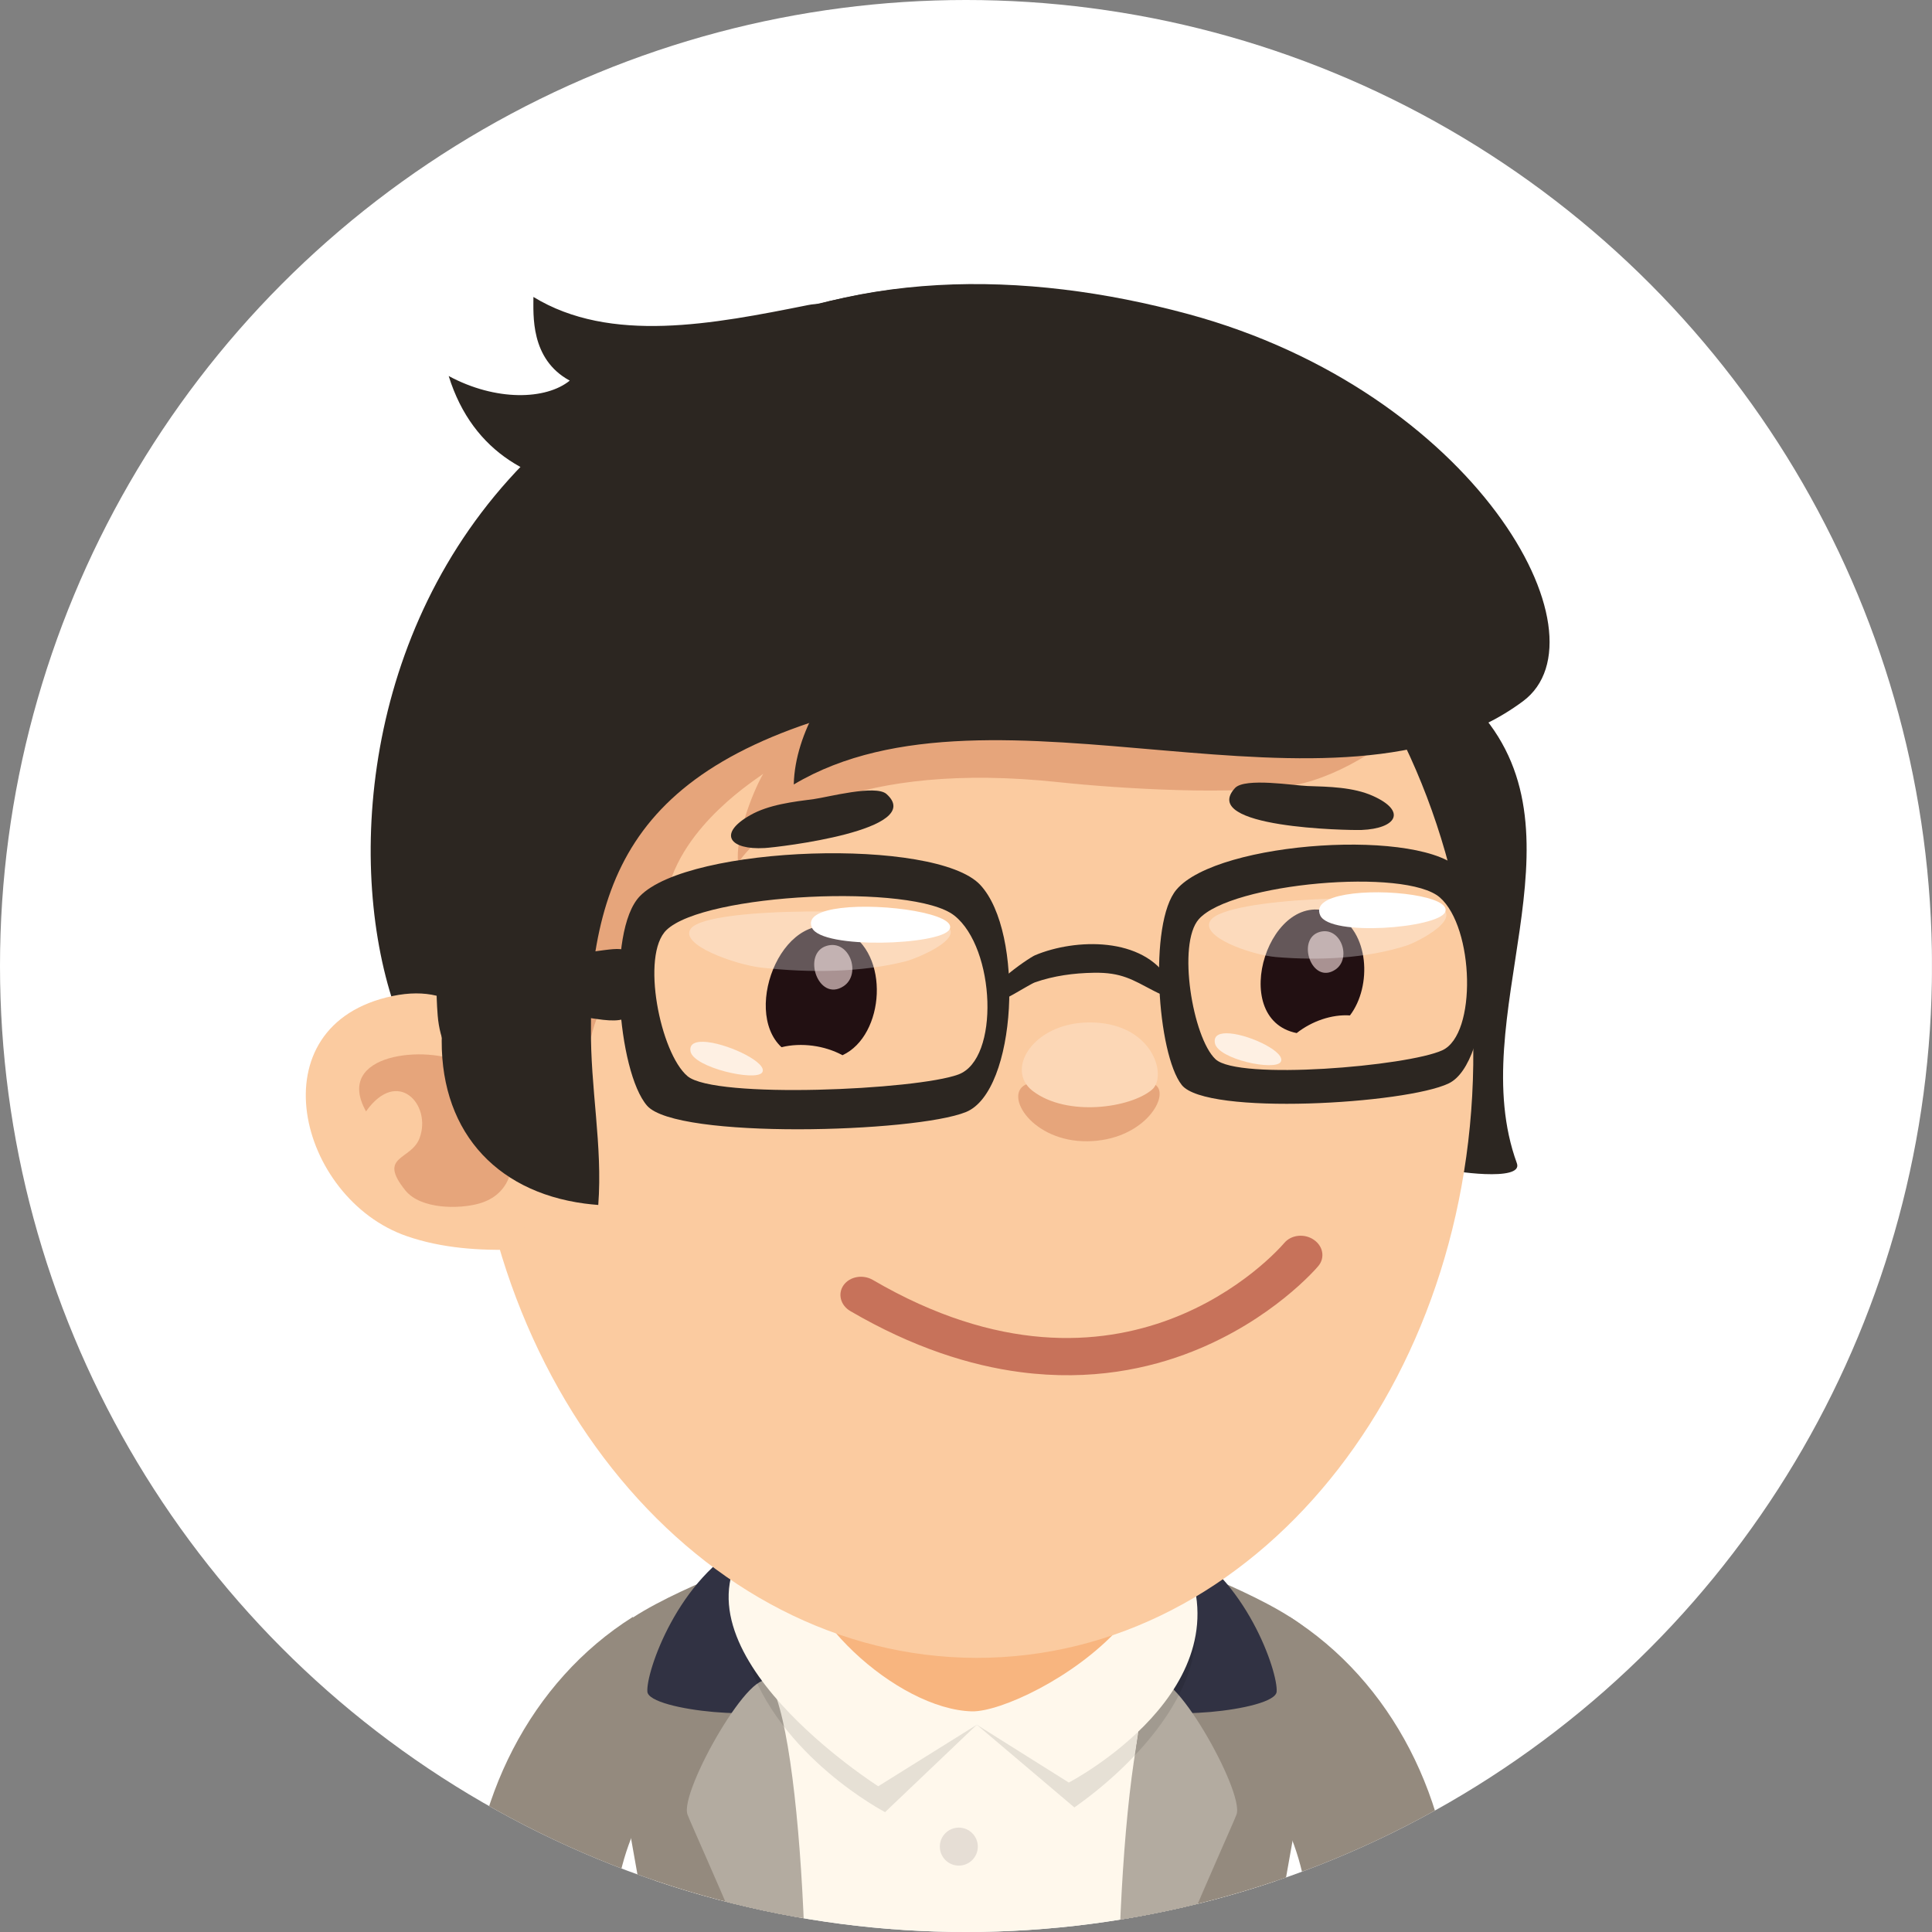<?xml version="1.0" encoding="utf-8"?>
<!-- Generator: Adobe Illustrator 16.0.0, SVG Export Plug-In . SVG Version: 6.00 Build 0)  -->
<!DOCTYPE svg PUBLIC "-//W3C//DTD SVG 1.1//EN" "http://www.w3.org/Graphics/SVG/1.1/DTD/svg11.dtd">
<svg version="1.1" id="Ebene_1" xmlns="http://www.w3.org/2000/svg" xmlns:xlink="http://www.w3.org/1999/xlink" x="0px" y="0px"
	 width="130px" height="130px" viewBox="0 0 130 130" enable-background="new 0 0 130 130" xml:space="preserve">
<rect x="0" y="0" width="130" height="130" fill="#808080" stroke="none"/>
<g>
	<defs>
		<circle id="SVGID_1_" cx="65" cy="65" r="65"/>
	</defs>
	<clipPath id="SVGID_2_">
		<use xlink:href="#SVGID_1_"  overflow="visible"/>
	</clipPath>
	<rect x="-0.004" y="0" clip-path="url(#SVGID_2_)" fill="#FFFFFF" width="130" height="129.999"/>
	<g clip-path="url(#SVGID_2_)">
		<g>
			<g>
				<path fill="#948A7E" d="M86.792,108.801l-5.197,8.252c4.027,2.535,6.438,7.428,6.505,12.945h9.728
					C97.752,121.145,93.653,113.125,86.792,108.801z"/>
			</g>
		</g>
		<g>
			<g>
				<path fill="#948A7E" d="M47.777,117.053l-5.198-8.252c-6.861,4.324-10.96,12.344-11.035,21.197h9.728
					C41.339,124.48,43.749,119.588,47.777,117.053z"/>
			</g>
		</g>
		<g>
			<path fill="#FFF8EC" d="M80.203,106.143c-9.639-5.176-23.688-3.393-30.093,0.773c-7.354,4.781-7.198,12.188-5.582,23.082h40.781
				C87.092,119.037,87.396,110.004,80.203,106.143z"/>
			<g>
				<path fill="#948A7E" d="M88.651,110.537c-0.812-2.113-9.595-5.365-9.595-5.365c-2.319,7.535-3.325,16.709-3.652,24.826h10.479
					C87.502,120.805,89.208,111.986,88.651,110.537z"/>
				<path fill="#313243" d="M79.096,103.744c0,0-1.464,9.547-1.791,10.852c-0.326,1.307,8.488,0.547,8.597-0.762
					C86.011,112.527,83.835,106.109,79.096,103.744z"/>
				<path fill="#B3ABA0" d="M77.632,113.291c-1.208,2.082-2.001,9.215-2.283,16.707h4.439c1.633-3.887,3.156-7.236,3.41-7.893
					C83.787,120.582,78.636,111.563,77.632,113.291z"/>
			</g>
			<g>
				<path fill="#948A7E" d="M40.812,110.537c-0.556,1.449,1.15,10.268,2.768,19.461h10.349c-0.398-8.082-1.476-17.207-3.79-24.725
					C50.139,105.273,41.624,108.424,40.812,110.537z"/>
				<path fill="#313243" d="M43.561,113.834c0.109,1.309,8.925,2.068,8.598,0.762c-0.327-1.305-1.791-10.852-1.791-10.852
					C45.628,106.109,43.453,112.527,43.561,113.834z"/>
				<path fill="#B3ABA0" d="M46.263,122.105c0.254,0.656,1.779,4.006,3.411,7.893h4.441c-0.283-7.492-1.077-14.625-2.283-16.707
					C50.828,111.563,45.672,120.582,46.263,122.105z"/>
			</g>
			<path opacity="0.1" fill="#010202" d="M50.287,111.598c2.083,6.6,9.268,10.336,9.268,10.336l6.172-5.879l6.567,5.564
				c3.955-2.787,8.102-7.268,8.175-11.713C80.521,106.713,48.204,104.992,50.287,111.598z"/>
			<path fill="#FFF8EC" d="M50.368,103.744c-5.721,7.268,8.727,16.449,8.727,16.449l6.632-4.139l6.19,3.889
				c0,0,12.247-6.354,7.611-15.467C75.358,96.277,56.127,96.426,50.368,103.744z"/>
			<path fill="#F8B57F" d="M73.952,97.209c-3.241-2.557-9.564-2.967-13.436-2.131c-4.038,0.867-6.719,4.625-7,8.494
				c-0.35,4.898,6.871,11.451,11.887,11.582C69.182,115.225,85.226,106.092,73.952,97.209z"/>
			<circle fill="#E6DED5" cx="64.517" cy="124.255" r="1.278"/>
		</g>
		<g>
			<path fill="#2C2621" d="M99.601,47.938c-1.939-2.226-3.836,15.744-5.136,17.506c-3.007,4.066-2.358,11.101,2.641,13.193
				c0.412,0.17,5.433,0.922,4.961-0.365C98.476,68.43,106.981,56.399,99.601,47.938z"/>
			<path fill="#2C2621" d="M57.872,19.829C14.586,27.981,22.157,77.65,34.797,75.575C47.44,73.5,89.724,64.043,93.59,63.034
				s8.304-1.599,5.91-17.881C96.893,27.423,75.746,16.465,57.872,19.829z"/>
			<path fill="#FBCBA0" d="M64.206,29.428C45.572,29.957,30.986,48.769,31.63,71.443c0.641,22.674,16.271,40.627,34.907,40.1
				c18.637-0.533,33.219-19.344,32.579-42.016C98.472,46.853,82.843,28.9,64.206,29.428z"/>
			<g>
				<path fill="#221012" d="M56.881,62.639c-4.074-1.973-7.027,5.287-4.297,7.824c1.339-0.326,2.899-0.114,4.105,0.54
					C59.543,69.682,59.92,64.115,56.881,62.639z"/>
			</g>
			<g opacity="0.5">
				<path fill="#941914" d="M88.399,83.418c-0.633-0.432-1.518-0.332-1.98,0.215c-0.438,0.51-10.803,12.352-27.693,2.488
					c-0.667-0.384-1.541-0.23-1.96,0.35c-0.415,0.578-0.211,1.361,0.45,1.748c4.191,2.445,8.044,3.666,11.464,4.111
					c4.738,0.619,8.656-0.242,11.545-1.387c5.376-2.123,8.359-5.606,8.481-5.754C89.171,84.639,89.034,83.846,88.399,83.418z"/>
			</g>
			<path opacity="0.3" fill="#B64E26" d="M73.381,73.125c-2.093-0.02-2.947-0.864-4.39-0.133c-1.437,0.729,0.479,3.845,4.181,3.801
				c3.683-0.043,5.466-2.874,4.672-3.713C76.916,72.111,75.699,73.146,73.381,73.125z"/>
			<path fill="#FCD7B6" d="M73.181,68.799c-3.676,0.074-5.564,3.17-3.696,4.606c2.315,1.77,6.584,1.146,8.03-0.083
				C78.592,72.407,77.555,68.714,73.181,68.799z"/>
			<g>
				<path fill="#221012" d="M89.821,61.512c-4.353-2.108-7.323,7.052-2.57,8.001c1.02-0.804,2.366-1.27,3.584-1.187
					C92.331,66.363,92.154,62.641,89.821,61.512z"/>
			</g>
			<path fill="#A99292" d="M55.636,63.64c-1.714,0.5-0.579,3.835,1.125,2.72C57.989,65.548,57.16,63.199,55.636,63.64z"/>
			<path fill="#A99292" d="M88.792,62.71c-1.595,0.467-0.532,3.583,1.053,2.539C90.987,64.492,90.214,62.299,88.792,62.71z"/>
			<path fill="#FBCBA0" d="M26.423,67.018c-9.304,1.942-6.384,13.63,0.952,16.161c2.351,0.813,4.894,0.983,7.358,0.9
				c0.05-0.062,0.104-0.127,0.158-0.194c1.198-1.476-0.264-9.246-0.72-10.851C33.023,68.99,30.896,66.088,26.423,67.018z"/>
			<path opacity="0.3" fill="#B64E26" d="M86.813,41.44c-8.705-1.733-18.01-2.256-26.823-1.079
				c-7.023,0.935-14.298,3.286-17.978,9.802c-1.86,3.29-2.743,6.965-3.422,10.645c-0.842,4.561-0.115,9.629,0.985,10.018
				c0.815-5.544,4.161-5.25,5.29-10.647c0.985-4.705,6.209-7.852,6.488-8.112c-0.794,1.385-1.9,4.432-1.683,5.99
				c1.802-2.674,8.004-6.884,21.603-5.422c4.022,0.431,11.971,0.921,15.935,0.171c2.851-0.535,7.252-3.031,8.867-5.996
				C98.039,43.208,88.827,41.842,86.813,41.44z"/>
			<path fill="#2C2621" d="M81.738,32.865c-12.093-7.421-23.102-5.918-32.8-1.971c-12.644,5.142-20.462,25.26-19.487,37.434
				c0.556,6.925,10.124,7.383,10.118,3.476C39.565,59.9,41.52,51.475,59.097,47.337c14.007-3.297,30.548-1.481,34.722,1.412
				C97.994,51.645,93.83,40.288,81.738,32.865z"/>
			<path opacity="0.3" fill="#B64E26" d="M31.111,71.531c-2.305-1.219-8.706-0.713-6.482,3.252c2.129-3.002,4.443-0.439,3.601,1.802
				c-0.568,1.508-2.851,1.161-0.958,3.511c1.027,1.273,3.58,1.271,4.938,0.896C36.524,79.799,33.914,73.017,31.111,71.531z"/>
			<path fill="#2C2621" d="M79.951,21.133c-11.023-2.983-22.976-3.091-32.884,2.637c-7.146,4.126-8.425,11.813-5.917,19.799
				c0.831,2.633,2.42,6.378,5.679,6.904c1.217,0.196,7.584-1.845,8.086-2.755c-0.819,1.489-1.464,3.272-1.504,5.067
				c13.476-8.021,36.426,3.768,49.062-5.596C108.426,42.777,99.229,26.354,79.951,21.133z"/>
			<path fill="#2C2621" d="M37.53,64.536c-2.203-1.343-5.532-0.254-7.944-1.664c1.143,0.685,0.2,5.471,0.15,6.554
				c-0.277,6.477,3.487,10.746,9.604,11.559c0.3,0.038,0.603,0.07,0.916,0.094c0.304-4.004-0.542-7.854-0.491-11.985
				C39.798,66.127,39.532,65.765,37.53,64.536z"/>
			<path fill="#2C2621" d="M54.375,20.527c-6.386,1.279-13.293,2.625-18.483-0.546c0.01,1.148-0.242,4.178,2.445,5.63
				c-1.595,1.296-4.959,1.406-8.146-0.31c3.283,10.55,16.669,8.133,22.584,4.77C55.579,28.479,59.078,19.587,54.375,20.527z"/>
			<path fill="#2C2621" d="M92.378,53.555c-1.321-0.593-2.979-0.62-4.407-0.666c-0.879-0.029-4.203-0.579-4.868,0.134
				c-2.47,2.682,7.623,2.856,8.514,2.824C93.957,55.751,94.689,54.591,92.378,53.555z"/>
			<path fill="#2C2621" d="M54.79,53.764c-1.416,0.187-3.064,0.373-4.324,1.095c-2.199,1.256-1.356,2.341,0.985,2.204
				c0.891-0.048,10.92-1.216,8.198-3.637C58.916,52.779,55.657,53.649,54.79,53.764z"/>
			<g>
				<g>
					<path fill="#2C2621" d="M79.163,59.86c-1.896,2.235-1.289,11.074,0.356,13.148c1.649,2.076,15.088,1.275,17.961-0.108
						c2.872-1.378,3.35-11.379,0.86-14.295C95.857,55.682,81.946,56.565,79.163,59.86z M97.046,70.674
						c-2.358,1.071-13.729,2.039-15.259,0.596c-1.529-1.438-2.592-7.757-1.122-9.421c2.162-2.441,13.937-3.476,16.228-1.454
						C99.188,62.413,99.4,69.599,97.046,70.674z"/>
				</g>
				<g>
					<path fill="#2C2621" d="M43.049,60.308c-2.252,2.345-1.487,11.824,0.492,14.092c1.978,2.273,18.029,1.817,21.457,0.426
						c3.43-1.393,3.947-12.083,0.96-15.284C62.979,56.344,46.357,56.869,43.049,60.308z M64.484,72.301
						c-2.808,1.039-16.385,1.66-18.222,0.113c-1.839-1.55-3.16-8.153-1.416-9.834c2.558-2.472,16.612-3.15,19.37-0.973
						C66.976,63.788,67.293,71.265,64.484,72.301z"/>
				</g>
				<path fill="#2C2621" d="M69.646,64.276c-0.435,0.183-4.13,2.692-2.788,3.19c0.348,0.127,2.369-1.217,2.784-1.367
					c1.273-0.444,2.604-0.621,3.944-0.644c1.878-0.037,2.625,0.475,4.012,1.197c0.703,0.365,2.079,1.025,1.076-0.68
					C76.943,63.003,72.344,63.143,69.646,64.276z"/>
				<path fill="#2C2621" d="M39.886,64.036c-1.243,0.164-6.755,0.202-7.4,1.354c-0.683,1.227,1.27,1.939,2.145,2.175
					c1.787,0.474,3.674,0.722,5.492,0.997c2.629,0.397,2.648-0.338,2.576-2.774C42.631,63.521,42.095,63.742,39.886,64.036z"/>
				<path opacity="0.7" fill="#FFFFFF" d="M47.615,70.12c-0.735-0.083-1.25,0.065-1.152,0.623c0.194,1.091,4.401,2.047,4.822,1.421
					C51.695,71.545,49.171,70.303,47.615,70.12z"/>
				<path opacity="0.3" fill="#FFFFFF" d="M63.207,62.035c-2.631-0.933-15.461-1.084-16.704,0.429
					c-0.891,1.091,2.983,2.445,4.718,2.643c3.303,0.375,6.746,0.319,9.679-0.412C61.747,64.488,65.585,62.886,63.207,62.035z"/>
				<path fill="#FFFFFF" d="M56.577,61.101c-1.368,0.166-2.277,0.581-1.942,1.325c0.664,1.472,8.662,1.169,9.254,0.115
					C64.475,61.504,59.485,60.743,56.577,61.101z"/>
				<path opacity="0.7" fill="#FFFFFF" d="M82.77,69.537c-0.667-0.058-1.131,0.107-1.02,0.662c0.22,1.082,4.076,1.889,4.432,1.248
					C86.53,70.813,84.191,69.662,82.77,69.537z"/>
				<path opacity="0.3" fill="#FFFFFF" d="M96.602,60.896c-2.428-0.838-14.076-0.531-15.144,1.031
					c-0.766,1.121,2.805,2.333,4.388,2.47c3.01,0.254,6.134,0.075,8.767-0.762C95.373,63.399,98.793,61.658,96.602,60.896z"/>
				<path fill="#FFFFFF" d="M90.545,60.2c-1.233,0.215-2.043,0.662-1.71,1.395c0.661,1.445,7.909,0.856,8.403-0.217
					C97.729,60.319,93.172,59.739,90.545,60.2z"/>
			</g>
		</g>
	</g>
</g>
</svg>
